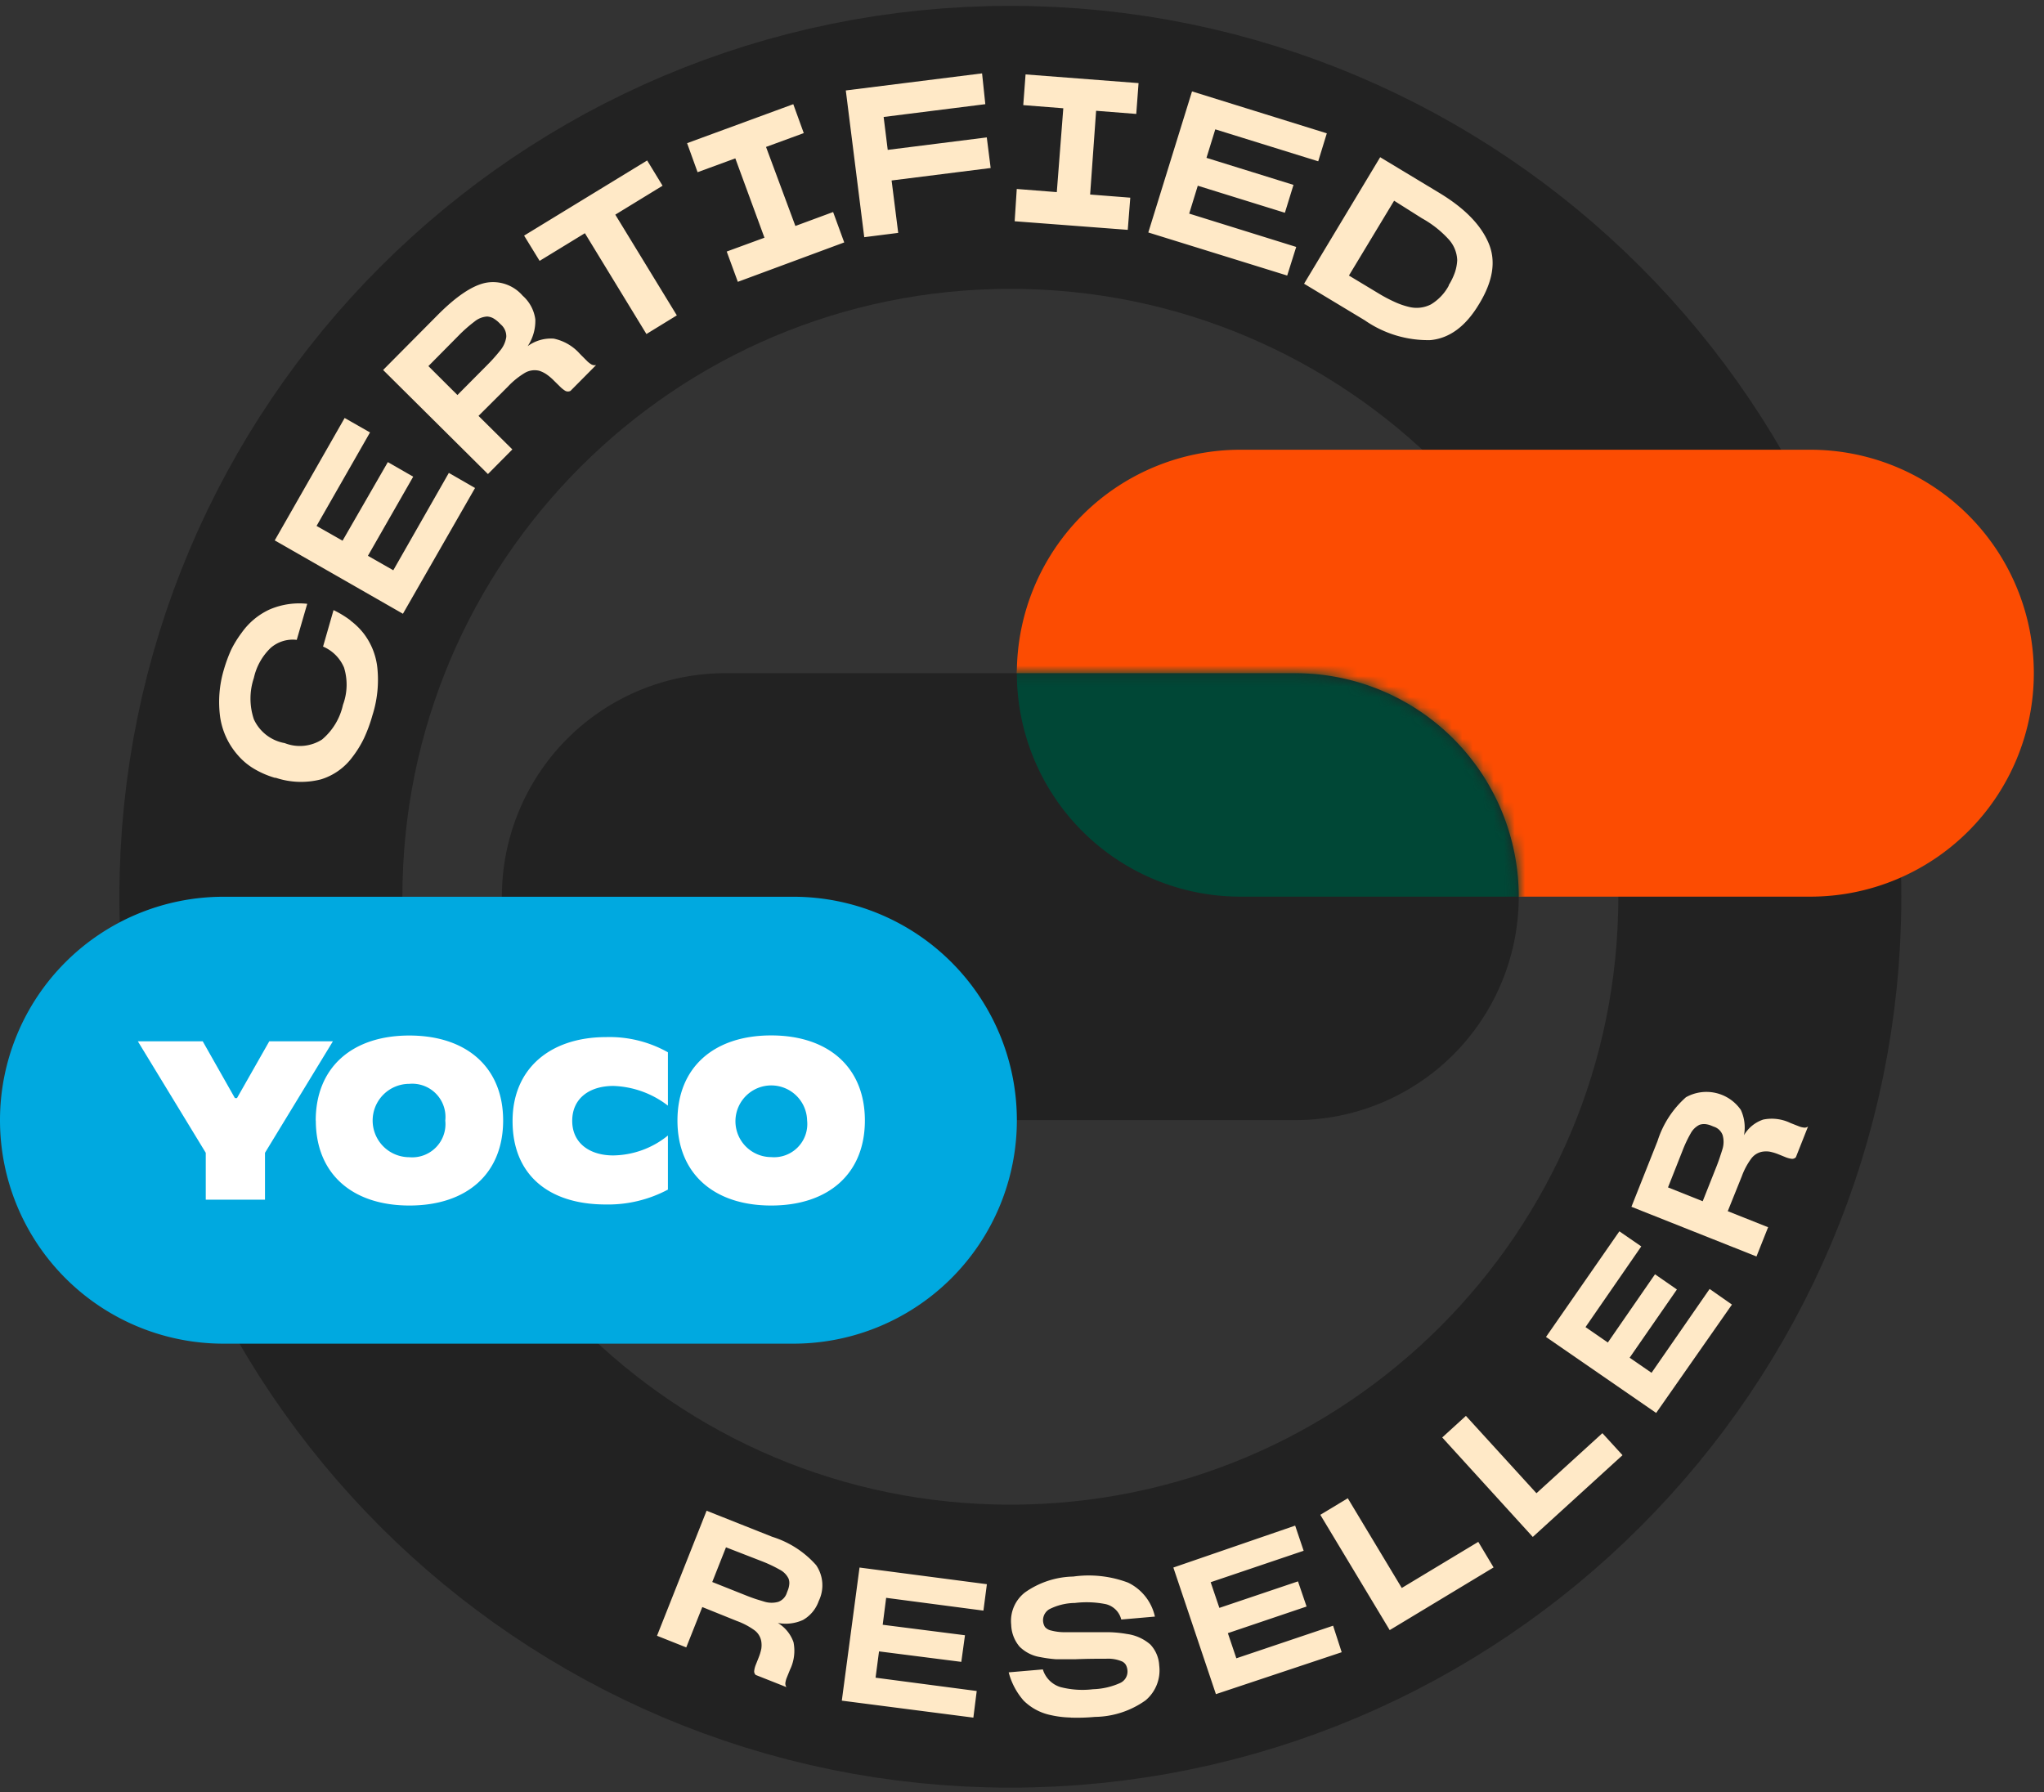 <svg xmlns="http://www.w3.org/2000/svg" width="195" height="171" fill="none" viewBox="0 0 195 171"><rect x="0" y="0" width="195" height="171" fill="#333333" stroke="none"/><path stroke="#222" stroke-width="27" d="M96.39 157.06c39.488 0 71.5-32.012 71.5-71.5s-32.012-71.5-71.5-71.5-71.5 32.012-71.5 71.5 32.012 71.5 71.5 71.5z"/><path fill="#FC4C02" d="M172.71 42.91h-54.38a21.323 21.323 0 0 0-21.32 21.32 21.322 21.322 0 0 0 21.32 21.32h54.38a21.323 21.323 0 0 0 21.32-21.32 21.32 21.32 0 0 0-21.32-21.32z"/><path fill="#222" d="M123.57 64.23H69.2a21.32 21.32 0 0 0 0 42.64h54.37a21.324 21.324 0 0 0 15.076-6.244 21.323 21.323 0 0 0 0-30.151 21.323 21.323 0 0 0-15.076-6.245z"/><mask id="a" width="98" height="43" x="47" y="64" maskUnits="userSpaceOnUse" style="mask-type:alpha"><path fill="#222" d="M123.57 64.23H69.2a21.32 21.32 0 0 0 0 42.64h54.37a21.324 21.324 0 0 0 15.076-6.244 21.323 21.323 0 0 0 0-30.151 21.323 21.323 0 0 0-15.076-6.245z"/></mask><g mask="url(#a)"><path fill="#004736" d="M172.71 42.91h-54.38a21.323 21.323 0 0 0-21.32 21.32 21.322 21.322 0 0 0 21.32 21.32h54.38a21.323 21.323 0 0 0 21.32-21.32 21.32 21.32 0 0 0-21.32-21.32z"/></g><path fill="#00A9E0" d="M75.69 85.56H21.32a21.32 21.32 0 0 0 0 42.64h54.37a21.32 21.32 0 1 0 0-42.64z"/><path fill="#fff" d="m19.63 109.99-6.48-10.64h6.19l3.07 5.42h.2l3.08-5.42h6.07l-6.48 10.64v4.47h-5.65v-4.47zm22.85-3.08a3.169 3.169 0 0 0-3.43-3.5 3.501 3.501 0 0 0-2.475 5.975 3.501 3.501 0 0 0 2.475 1.025 3.166 3.166 0 0 0 2.538-.936 3.161 3.161 0 0 0 .892-2.554v-.01zm-12.36.01c0-5.06 3.45-8.12 8.93-8.12 5.48 0 8.95 3.05 8.95 8.11s-3.45 8.11-8.94 8.11c-5.49 0-8.93-3.06-8.93-8.11m18.77.04c0-5 3.6-8 8.93-8a11.35 11.35 0 0 1 5.89 1.45v5.09a8.995 8.995 0 0 0-5.2-1.88c-2.29 0-3.93 1.19-3.93 3.33s1.68 3.3 3.91 3.3a8.448 8.448 0 0 0 5.22-1.9v5.16a12.129 12.129 0 0 1-5.93 1.42c-5.51 0-8.89-2.89-8.89-7.94m28.1-.07a3.422 3.422 0 0 0-4.125-3.276 3.42 3.42 0 0 0 .695 6.766 3.166 3.166 0 0 0 2.538-.936A3.16 3.16 0 0 0 77 106.91zm-12.37 0c0-5.06 3.46-8.12 8.94-8.12 5.48 0 8.94 3.06 8.94 8.12 0 5.06-3.46 8.11-8.94 8.11-5.48 0-8.94-3.06-8.94-8.11z"/><path fill="#FFE9C7" d="m133 19.15-4.31 7.14 2.82 1.7c.506.309 1.03.586 1.57.83.427.196.873.35 1.33.46a3 3 0 0 0 2.11-.24 4.702 4.702 0 0 0 1.69-1.78v-.05c.247-.393.448-.812.6-1.25.12-.366.191-.746.21-1.13a3.118 3.118 0 0 0-.82-2 10 10 0 0 0-2.54-2L133 19.15zM131.67 15l5.62 3.39c2.47 1.49 4 3.09 4.73 4.82.73 1.73.39 3.64-.89 5.76l-.05.08c-1.26 2.093-2.797 3.227-4.61 3.4a10.561 10.561 0 0 1-6.27-1.89l-5.79-3.49L131.67 15zm-8.87 11.29-13.25-4.11 4.17-13.46 12.86 4-.82 2.67-9.82-3.05-.84 2.72 8.3 2.58-.82 2.66-8.31-2.58-.82 2.66 10.21 3.18-.86 2.73zm-26-5.18.2-3.08 3.82.3.62-8-3.82-.3.22-2.93 10.78.83-.22 2.94-3.83-.3-.57 7.99 3.83.3-.24 3.07-10.79-.82zm-11.74-3.89.63 5-3.24.41-1.76-14 13-1.63.31 2.94-9.7 1.22.39 3.14 9.45-1.19.37 2.92-9.45 1.19zm-14.67 9.67L69.33 24l3.6-1.32-2.78-7.57-3.6 1.32-1-2.77 10.13-3.72 1 2.76-3.6 1.32 2.8 7.54 3.6-1.33 1.06 2.9-10.15 3.76zM58.7 20.48l5.87 9.61-2.9 1.78-5.87-9.62-4.32 2.64L50 22.48l11.74-7.17 1.47 2.41-4.51 2.76zm-13.05 19.2 3.23 3.2-2.33 2.35-10-9.93 5.22-5.26c1.753-1.76 3.263-2.777 4.53-3.05a3.73 3.73 0 0 1 3.56 1.22 3.66 3.66 0 0 1 1.21 2.26 4.36 4.36 0 0 1-.73 2.56 3.73 3.73 0 0 1 2.49-.72 4.57 4.57 0 0 1 2.5 1.46l.66.66c.12.123.254.23.4.32a.621.621 0 0 0 .48.08l-2.44 2.46a.53.53 0 0 1-.5 0 2.689 2.689 0 0 1-.45-.35l-.62-.61a4.92 4.92 0 0 0-.73-.62 2.77 2.77 0 0 0-.67-.33 1.85 1.85 0 0 0-1.36.18 7.572 7.572 0 0 0-1.65 1.33l-2.8 2.79zm-4.78-4.75 2.77 2.76 2.79-2.81c.26-.26.5-.51.71-.75.21-.24.41-.47.58-.69a2.61 2.61 0 0 0 .58-1.29 1.49 1.49 0 0 0-.53-1.2l-.18-.18a2.82 2.82 0 0 0-.56-.42 1.46 1.46 0 0 0-.55-.15 2.08 2.08 0 0 0-1.21.48 13.53 13.53 0 0 0-1.54 1.36l-2.86 2.89zm4.45 11.63-6.88 12-12.23-7 6.67-11.68 2.42 1.38-5.1 8.92 2.48 1.41 4.32-7.5 2.42 1.39-4.32 7.55 2.42 1.38 5.3-9.29 2.5 1.44zM33.41 59.19c.476.352.903.766 1.27 1.23a6.52 6.52 0 0 1 1.32 3.3 11.14 11.14 0 0 1-.47 4.53c-.209.754-.48 1.49-.81 2.2a10.09 10.09 0 0 1-1.1 1.78 5.86 5.86 0 0 1-3 2.13 7.63 7.63 0 0 1-4.31-.15h-.09a8.589 8.589 0 0 1-2-.87 6.26 6.26 0 0 1-1.54-1.3A7.06 7.06 0 0 1 21 68.4a10.8 10.8 0 0 1 .36-4.52c.19-.657.427-1.298.71-1.92.284-.566.619-1.105 1-1.61a6.68 6.68 0 0 1 2.63-2.19 7.14 7.14 0 0 1 3.61-.55l-1 3.44a3.21 3.21 0 0 0-2.48.76 5.65 5.65 0 0 0-1.61 2.87 6.19 6.19 0 0 0 0 3.95 4 4 0 0 0 2.94 2.27 3.94 3.94 0 0 0 3.56-.34 6 6 0 0 0 2-3.31 5.52 5.52 0 0 0 .1-3.56 3.78 3.78 0 0 0-2-2l1-3.48a9.71 9.71 0 0 1 1.64 1m131.37 56.35 3.85 1.53-1.11 2.79-11.93-4.74 2.49-6.27a9.35 9.35 0 0 1 2.71-4.18 3.997 3.997 0 0 1 5.24 1.21c.347.753.452 1.595.3 2.41a3.359 3.359 0 0 1 1.83-1.49c.883-.18 1.8-.064 2.61.33l.79.31c.147.06.302.1.46.12a.531.531 0 0 0 .42-.1l-1.16 2.93a.477.477 0 0 1-.43.15 2.469 2.469 0 0 1-.5-.13l-.74-.3a4.782 4.782 0 0 0-.83-.25 2.28 2.28 0 0 0-.68 0c-.427.071-.81.304-1.07.65a6.694 6.694 0 0 0-.91 1.7l-1.34 3.33zm-5.7-2.27 3.31 1.32 1.33-3.35c.12-.31.23-.61.32-.89s.18-.54.25-.78c.12-.422.12-.868 0-1.29a1.328 1.328 0 0 0-.334-.507c-.15-.14-.33-.244-.526-.303l-.22-.09a2.01 2.01 0 0 0-.62-.15 1.379 1.379 0 0 0-.51.07 1.943 1.943 0 0 0-.85.84 11.968 11.968 0 0 0-.79 1.69l-1.36 3.44zm6.1 11.18L158 134.81l-10.51-7.25 7-10.08 2.09 1.44-5.32 7.7 2.13 1.47 4.5-6.51 2.09 1.45-4.51 6.51 2.09 1.44 5.54-8 2.13 1.49zm-19 22.17-8.64-9.49 2.26-2.06 6.73 7.38 6.29-5.73 1.92 2.1-8.56 7.8zm-13.65 8.89-6.62-11 2.62-1.58 5.15 8.56 7.3-4.4 1.46 2.44-9.91 5.98zm-4.58 2.11-12 4-4.06-12.08 11.62-4 .81 2.4-8.87 3 .83 2.45 7.5-2.53.82 2.4-7.51 2.54.81 2.4 9.23-3.11.82 2.53zm-25.88 6.23a9.422 9.422 0 0 1-1.87-.23 5.146 5.146 0 0 1-2.6-1.39 6.645 6.645 0 0 1-1.42-2.69l3.26-.28a2.524 2.524 0 0 0 1.66 1.68 8.382 8.382 0 0 0 3.13.21 6.776 6.776 0 0 0 2.55-.58 1.2 1.2 0 0 0 .73-1.22 1.333 1.333 0 0 0-.15-.52.872.872 0 0 0-.34-.32 3.4 3.4 0 0 0-1.52-.27c-.71 0-1.72 0-3 .05h-1.79c-.5-.035-.998-.102-1.49-.2a3.604 3.604 0 0 1-2-1 3.37 3.37 0 0 1-.8-2.09 3.439 3.439 0 0 1 1.32-3.09 8.259 8.259 0 0 1 4.6-1.51 10.65 10.65 0 0 1 5.23.58 4.724 4.724 0 0 1 2.56 3.24l-3.21.28a1.993 1.993 0 0 0-1.49-1.47 9.267 9.267 0 0 0-2.93-.11 5.538 5.538 0 0 0-2.45.6 1.222 1.222 0 0 0-.41 1.69c.156.178.367.297.6.34.408.106.828.16 1.25.16h4.28c.567.014 1.132.071 1.69.17a4.255 4.255 0 0 1 2.23 1c.512.544.814 1.253.85 2a3.737 3.737 0 0 1-1.3 3.33 8.491 8.491 0 0 1-4.83 1.58c-.764.071-1.533.095-2.3.07l-.04-.01zm-9.26.01-12.55-1.62 1.69-12.7 12.15 1.59-.33 2.52-9.28-1.22-.33 2.57 7.85 1-.35 2.54-7.85-1-.33 2.51 9.65 1.27-.32 2.54zM67 153.33l-1.53 3.85-2.79-1.11 4.73-11.93 6.27 2.49a9.27 9.27 0 0 1 4.18 2.7 3.412 3.412 0 0 1 .25 3.42 3.342 3.342 0 0 1-1.5 1.81 4 4 0 0 1-2.4.29 3.48 3.48 0 0 1 1.49 1.83 4.13 4.13 0 0 1-.33 2.62l-.32.79a2.114 2.114 0 0 0-.12.45.59.59 0 0 0 .1.43l-2.93-1.16a.458.458 0 0 1-.14-.44c.023-.171.067-.339.13-.5l.29-.73c.108-.268.192-.546.25-.83a2.381 2.381 0 0 0 0-.69 1.66 1.66 0 0 0-.63-1.06 6.88 6.88 0 0 0-1.7-.9l-3.3-1.33zm2.26-5.7-1.31 3.31 3.34 1.33c.31.12.61.23.89.32l.79.24c.422.12.868.12 1.29 0a1.354 1.354 0 0 0 .81-.87l.08-.21a2.01 2.01 0 0 0 .15-.62 1.19 1.19 0 0 0-.07-.51 1.872 1.872 0 0 0-.83-.85 13.03 13.03 0 0 0-1.69-.8l-3.45-1.34z"/></svg>